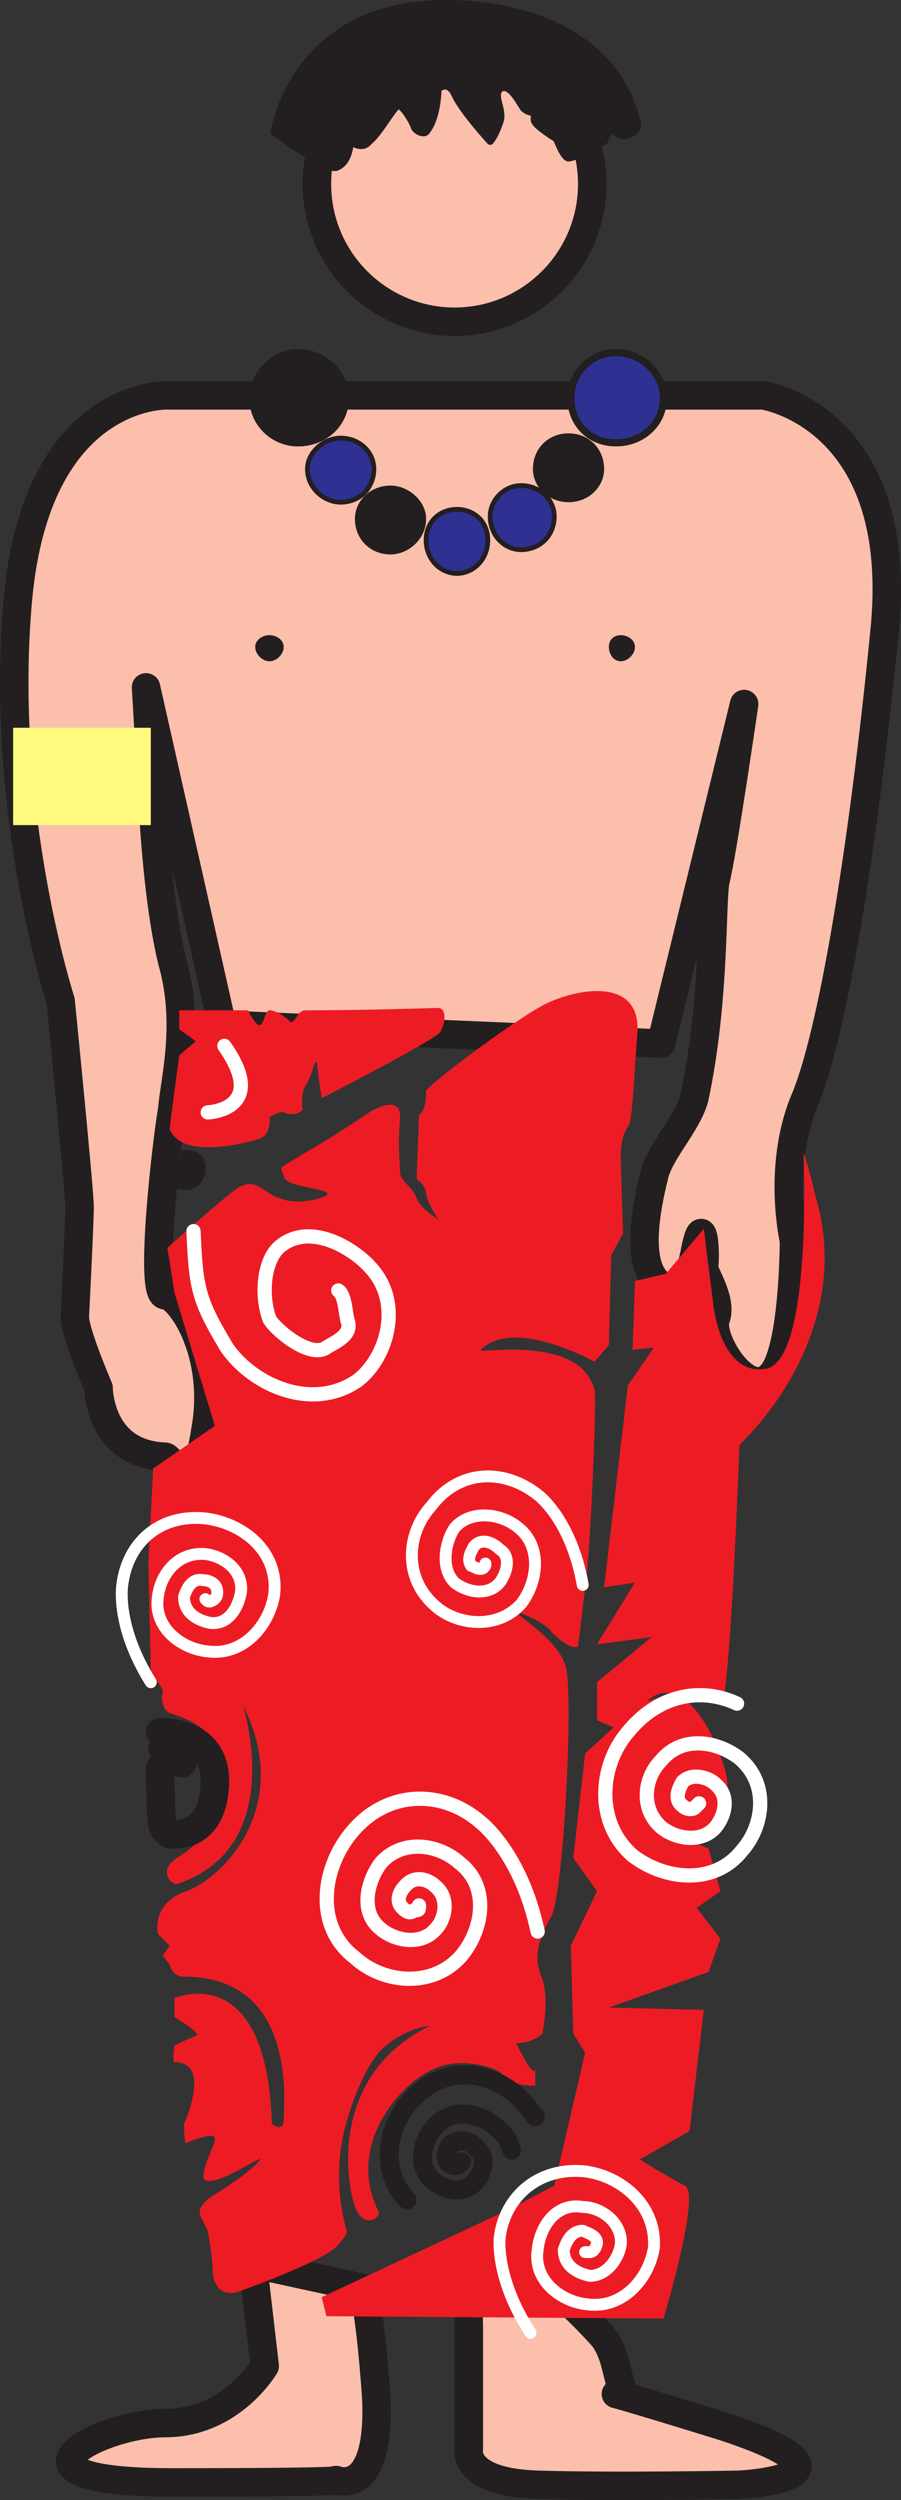<svg xmlns="http://www.w3.org/2000/svg" width="284.715" height="789.718"><rect width="100%" height="100%" fill="#333333" stroke="none"/><path fill="#fbbfac" fill-rule="evenodd" d="M100.149 58.133c0-24 19.5-43.5 43.5-43.5s43.5 19.5 43.5 43.5-19.5 43.5-43.5 43.5-43.5-19.5-43.5-43.5"/><path fill="none" stroke="#231f20" stroke-linecap="round" stroke-linejoin="round" stroke-miterlimit="10" stroke-width="9" d="M100.149 58.133c0-24 19.5-43.5 43.5-43.5s43.5 19.5 43.5 43.5-19.5 43.5-43.5 43.5-43.5-19.5-43.5-43.5zm0 0"/><path fill="#fbbfac" fill-rule="evenodd" d="m46.149 217.133 2.25 38.25s1.5 32.25 6.75 51c4.5 18.75 0 35.25-.75 44.25-1.5 8.25-7.5 58.5-2.25 58.5 4.5 0 17.25 18 12.75 42.75-3.75 24.75-10.5 8.25-12.75 8.25-21-.75-21-21.75-21-21.75-8.25-19.5-7.5-22.5-7.5-22.5s1.5-30 1.5-34.5c0-5.25-6-65.25-6-65.25s-19.5-60-13.5-126.75c6-66 47.25-64.5 47.25-64.5h188.25s45.75 6.75 38.25 75.75c-6.75 68.25-16.5 127.5-25.5 147.75-8.25 21-3 43.5-3 43.5s0 36-7.5 42.75c-7.5 7.5-19.5-12-17.25-18s-3.75-14.25-3.75-16.5c.75-2.25 0-20.25-3-3.75-3.75 16.5-5.25 10.5-5.25 10.5s-17.25 3.75-7.5-35.25c1.5-7.5 10.5-16.5 12.75-24.75 6.75-31.5 5.25-63 6.75-69 2.25-9 9-55.5 9-55.5l-26.25 107.25-138.75-6-24-106.5"/><path fill="none" stroke="#231f20" stroke-linecap="round" stroke-linejoin="round" stroke-miterlimit="10" stroke-width="9" d="m46.149 217.133 2.25 38.25s1.5 32.25 6.75 51c4.5 18.75 0 35.25-.75 44.25-1.5 8.25-7.5 58.5-2.25 58.5 4.5 0 17.25 18 12.75 42.75-3.75 24.75-10.5 8.25-12.75 8.25-21-.75-21-21.75-21-21.75-8.25-19.5-7.5-22.5-7.5-22.5s1.5-30 1.5-34.5c0-5.25-6-65.25-6-65.25s-19.5-60-13.5-126.75c6-66 47.25-64.5 47.25-64.5h188.25s45.75 6.75 38.25 75.75c-6.75 68.25-16.5 127.5-25.5 147.75-8.25 21-3 43.5-3 43.5s0 36-7.5 42.75c-7.5 7.5-19.5-12-17.25-18s-3.75-14.25-3.75-16.5c.75-2.25 0-20.25-3-3.75-3.75 16.5-5.25 10.5-5.25 10.5s-17.25 3.75-7.5-35.25c1.5-7.5 10.5-16.5 12.75-24.75 6.75-31.5 5.25-63 6.75-69 2.25-9 9-55.5 9-55.5l-26.25 107.25-138.75-6zm0 0"/><path fill="#fbbfac" fill-rule="evenodd" d="M114.399 722.633s2.25 3 4.5 34.5c1.5 32.25-12.75 26.25-12.75 26.25s6.75.75-51.75.75c-59.25 0-22.5-18.75-2.25-18.75 21 0 31.5-18 31.5-18l-3.75-32.25 34.5 7.5"/><path fill="none" stroke="#231f20" stroke-linecap="round" stroke-linejoin="round" stroke-miterlimit="10" stroke-width="9" d="M114.399 722.633s2.25 3 4.5 34.5c1.5 32.25-12.75 26.25-12.75 26.25s6.75.75-51.75.75c-59.25 0-22.5-18.75-2.25-18.75 21 0 31.5-18 31.5-18l-3.75-32.25zm0 0"/><path fill="#fbbfac" fill-rule="evenodd" d="M189.399 736.883c6 6 5.25 15.75 8.25 19.5 3 2.25-21-6 30 9.75 51 16.5 6 18.75 6 18.75s-39.75.75-63.75 0-21.75-11.25-21.75-11.25v-39s-3-45.75 41.25 2.25"/><path fill="none" stroke="#231f20" stroke-linecap="round" stroke-linejoin="round" stroke-miterlimit="10" stroke-width="9" d="M189.399 736.883c6 6 5.25 15.75 8.25 19.5 3 2.25-21-6 30 9.75 51 16.5 6 18.75 6 18.75s-39.75.75-63.75 0-21.75-11.25-21.75-11.25v-39s-3-45.75 41.25 2.25zm0 0"/><path fill="#ed1c24" fill-rule="evenodd" d="M52.899 394.133s14.25-12.75 21-18 9 .75 14.25 2.25c5.25 2.25 12 .75 15-.75 3-2.25-12.75-2.25-13.5-6s-3-1.5 6.75-7.5c10.5-6 20.25-12.75 20.25-12.75s10.5-6.75 9.75 2.25 0 13.5 0 16.5 3.75 4.5 5.25 8.25c.75 3 6.75 6.75 6.75 6.75s-3.75-6-3.75-8.25-3-4.5-3-4.5l.75-20.25s2.25-.75 2.25-7.5c0-1.5 27-21.75 36.75-27s31.5-9.75 30 9c-1.5 19.5-1.5 27-3 29.25s-2.25 5.25-2.25 9.75c0 3.75.75 24 .75 24l-3.75 6.75-.75 28.5-4.5 5.25s-25.5-14.25-36-3.75c-1.5 1.5 31.5-5.25 36 12.75.75 2.25-1.5 54.75-3 62.25-.75 6.75-2.25 18.75-2.25 18.75s-2.25 1.5-8.25-4.5c-.75-1.5-5.25-4.5-9.75-6-5.25-1.5 12 7.5 14.25 17.25s-.75 69.75-4.5 78c-4.5 8.25-6 13.5-3 20.25 2.25 6.75 0 17.25 0 17.25s-3 3-8.25 3c0 0 6 12.75 6 7.5v6s-9 0-10.5-3.75c-.75-1.5-12.75-6-21.75-1.5-10.5 4.5-27.75 24-17.25 45 .75 1.5-3.75 5.25-6.75 0s-10.5-42 22.5-58.5c3-.75-8.25 0-15.75 8.25-6.75 8.25-10.5 23.25-10.5 23.25s-4.5 14.25 0 31.5c0 2.25 2.25.75-3 6.75-6 5.25-31.5 14.25-31.5 14.25s-7.5 2.25-7.5-8.25c0-3-1.5-11.25-1.5-11.25l-2.25-4.5c-1.5-3 3-6 3-6s13.5-8.25 15.75-12c.75-1.5-12 7.5-16.5 6.75-3.75 0 1.5-9.75 2.25-12.75s-5.25-.75-9 .75c-.75.75-.75-6-.75-6s9-19.5-3-19.5c-.75 0 0-5.25 0-5.25s4.5-2.25 6.75-3-6.75-6-6.75-6v-6s29.25-12.75 30.75 39.75c0 0 3.75 3 3.75-1.5s4.5-45-31.5-45c-3.75 0-4.5-3.75-4.5-3.75l-2.25-3 2.25-3-3.75-3.75s-2.25-9.75 9-13.5c12-4.5 33.75-27 18-58.5-.75-1.5 15 44.25-21 56.25-.75.75-6.75-3.75 0-8.25 6-3.75 14.25-10.5 14.25-24-.75-13.5-4.5-18-16.5-21.75-1.5-.75-3-3-2.25-6.75.75-.75-3.75-5.25-3.75-6.75s-.75-33.75-.75-33.75l1.5-30 19.5-13.5-12.75-42-2.25-14.25m9.75-75h15.75c5.25 10.5 4.5 0 6.75 0s5.25 2.25 6.75 3.75c1.5 0 2.25-3.75 4.5-3.75 19.5 0 41.25-.75 42-.75 3 0 2.25 5.25.75 7.5-.75 2.25-37.5 21-37.5 21s-1.5-9.75-1.5-11.25c-.75-1.5-1.5 4.5-3.75 7.5-1.5 3-.75 7.5-.75 7.5s-2.25 2.25-6 .75c-.75-.75-4.5 1.5-4.5 1.5s.75 5.25-3 6.75c-4.5 1.5-24.75 6.75-28.5-3 0-1.5 3-23.25 3-23.25l5.25-4.5-5.25-3.75v-6h6"/><path fill="#231f20" fill-rule="evenodd" d="M86.649 41.633s6-40.5 54-40.5c2.25 0 51-1.5 60.75 37.5.75 3-4.5 6-6.75 3-1.5-3-3.75 3-3.75 3s-9 5.25-11.25 5.25c-1.5 0-3.75-6-3.75-6s-6-3.75-6.75-5.25c-.75-.75 0-3 0-3s-2.25 0-3.75-1.5c-1.5-2.25-4.5-8.25-7.5-6-2.25 2.25 1.5 6.75 0 10.5-1.5 4.5-3 6-3 6s-9-9.75-11.25-15c-2.25-4.5-5.25-1.5-5.25-1.5s0 9-3.75 13.5c-.75.75-3 0-3.75-1.5 0-.75-3.75-7.5-5.25-6.75s-6 9-9 11.25c-2.25 3-6 0-6 0s0 6.75-4.5 8.25c-3.75.75-19.5-11.25-19.5-11.25"/><path fill="none" stroke="#231f20" stroke-linecap="round" stroke-linejoin="round" stroke-miterlimit="10" stroke-width="2.25" d="M86.649 41.633s6-40.5 54-40.5c2.25 0 51-1.5 60.75 37.5.75 3-4.5 6-6.75 3-1.5-3-3.75 3-3.75 3s-9 5.25-11.25 5.25c-1.5 0-3.75-6-3.75-6s-6-3.75-6.75-5.25c-.75-.75 0-3 0-3s-2.25 0-3.75-1.5c-1.5-2.25-4.5-8.25-7.5-6-2.25 2.25 1.5 6.75 0 10.5-1.5 4.5-3 6-3 6s-9-9.75-11.25-15c-2.25-4.5-5.25-1.5-5.25-1.5s0 9-3.75 13.5c-.75.75-3 0-3.75-1.5 0-.75-3.75-7.5-5.25-6.75s-6 9-9 11.25c-2.25 3-6 0-6 0s0 6.75-4.5 8.25c-3.75.75-19.5-11.25-19.5-11.25zm0 0"/><path fill="#231f20" fill-rule="evenodd" d="M79.899 125.633c0-7.5 6.75-14.25 14.25-14.25 8.25 0 15 6.75 15 14.25 0 8.25-6.75 14.25-15 14.25-7.5 0-14.25-6-14.25-14.25"/><path fill="none" stroke="#231f20" stroke-linecap="round" stroke-linejoin="round" stroke-miterlimit="10" stroke-width="2.25" d="M79.899 125.633c0-7.5 6.75-14.25 14.25-14.25 8.25 0 15 6.75 15 14.25 0 8.25-6.75 14.25-15 14.25-7.5 0-14.25-6-14.25-14.25zm0 0"/><path fill="#231f20" fill-rule="evenodd" d="M79.899 125.633c0-7.5 6.75-14.25 14.25-14.25 8.25 0 15 6.75 15 14.25 0 8.25-6.75 14.25-15 14.25-7.5 0-14.25-6-14.25-14.25"/><path fill="none" stroke="#231f20" stroke-linecap="round" stroke-linejoin="round" stroke-miterlimit="10" stroke-width="2.25" d="M79.899 125.633c0-7.5 6.75-14.25 14.25-14.25 8.25 0 15 6.75 15 14.25 0 8.25-6.75 14.25-15 14.25-7.5 0-14.25-6-14.25-14.25zm0 0"/><path fill="#2e3192" fill-rule="evenodd" d="M180.399 125.633c0-7.5 6-14.25 14.25-14.25s15 6.75 15 14.25c0 8.25-6.75 14.25-15 14.25s-14.25-6-14.25-14.25"/><path fill="none" stroke="#231f20" stroke-linecap="round" stroke-linejoin="round" stroke-miterlimit="10" stroke-width="2.25" d="M180.399 125.633c0-7.5 6-14.25 14.25-14.25s15 6.75 15 14.25c0 8.25-6.75 14.25-15 14.25s-14.25-6-14.25-14.25zm0 0"/><path fill="#231f20" fill-rule="evenodd" d="M99.399 148.883c0-5.25 3.75-9 9-9s9 3.75 9 9-3.75 9-9 9-9-3.75-9-9"/><path fill="none" stroke="#231f20" stroke-linecap="round" stroke-linejoin="round" stroke-miterlimit="10" stroke-width=".75" d="M99.399 148.883c0-5.25 3.75-9 9-9s9 3.75 9 9-3.75 9-9 9-9-3.75-9-9zm0 0"/><path fill="#2e3192" fill-rule="evenodd" d="M97.149 148.133c0-5.25 5.25-9.75 10.5-9.75 6 0 10.5 4.5 10.5 9.75 0 6-4.5 10.5-10.5 10.5-5.25 0-10.5-4.5-10.5-10.5"/><path fill="none" stroke="#231f20" stroke-linecap="round" stroke-linejoin="round" stroke-miterlimit="10" stroke-width="1.5" d="M97.149 148.133c0-5.25 5.25-9.75 10.5-9.75 6 0 10.5 4.5 10.5 9.75 0 6-4.5 10.5-10.5 10.5-5.25 0-10.5-4.5-10.5-10.5zm0 0"/><path fill="#231f20" fill-rule="evenodd" d="M169.149 148.133c0-6 4.5-10.5 10.5-10.5s10.5 4.5 10.5 10.5c0 5.25-4.5 9.75-10.5 9.75s-10.5-4.5-10.5-9.75"/><path fill="none" stroke="#231f20" stroke-linecap="round" stroke-linejoin="round" stroke-miterlimit="10" stroke-width="1.5" d="M169.149 148.133c0-6 4.5-10.5 10.5-10.5s10.5 4.5 10.5 10.5c0 5.25-4.5 9.75-10.5 9.75s-10.5-4.5-10.5-9.75zm0 0"/><path fill="#231f20" fill-rule="evenodd" d="M112.899 163.883c0-5.25 4.5-9.75 10.5-9.75 5.25 0 10.5 4.5 10.5 9.75 0 6-5.25 10.5-10.5 10.5-6 0-10.5-4.5-10.5-10.5"/><path fill="none" stroke="#231f20" stroke-linecap="round" stroke-linejoin="round" stroke-miterlimit="10" stroke-width="1.5" d="M112.899 163.883c0-5.25 4.5-9.75 10.5-9.75 5.25 0 10.5 4.5 10.5 9.75 0 6-5.25 10.5-10.5 10.5-6 0-10.5-4.5-10.5-10.5zm0 0"/><path fill="#2e3192" fill-rule="evenodd" d="M154.899 163.133c0-5.25 4.5-9.75 9.75-9.75 6 0 10.5 4.5 10.5 9.75 0 6-4.5 10.5-10.5 10.5-5.25 0-9.75-4.5-9.75-10.5"/><path fill="none" stroke="#231f20" stroke-linecap="round" stroke-linejoin="round" stroke-miterlimit="10" stroke-width="1.5" d="M154.899 163.133c0-5.25 4.5-9.75 9.75-9.75 6 0 10.5 4.5 10.5 9.75 0 6-4.5 10.5-10.5 10.5-5.25 0-9.75-4.5-9.75-10.5zm0 0"/><path fill="#2e3192" fill-rule="evenodd" d="M134.649 170.633c0-6 4.5-9.75 9.75-9.75s9.75 3.75 9.75 9.75-4.5 10.5-9.75 10.5-9.75-4.5-9.75-10.5"/><path fill="none" stroke="#231f20" stroke-linecap="round" stroke-linejoin="round" stroke-miterlimit="10" stroke-width="1.5" d="M134.649 170.633c0-6 4.5-9.75 9.75-9.75s9.75 3.75 9.75 9.75-4.5 10.5-9.75 10.5-9.75-4.5-9.75-10.5zm0 0"/><path fill="#231f20" fill-rule="evenodd" d="M80.649 204.383c0-2.25 2.25-3.75 4.5-3.75s4.5 1.5 4.5 3.75-2.25 4.5-4.5 4.5-4.5-2.25-4.5-4.5m111.75 0c0-2.25 1.5-3.75 3.75-3.75s4.5 1.5 4.5 3.75-2.25 4.5-4.5 4.5-3.75-2.25-3.75-4.5"/><path fill="#fff97f" fill-rule="evenodd" d="M4.149 229.883h43.5v30.75h-43.5v-30.75"/><path fill="none" stroke="#fff" stroke-linecap="round" stroke-linejoin="round" stroke-miterlimit="10" stroke-width="4.5" d="M132.399 601.883c0 1.5 0 1.5-1.5 1.5-1.5 1.5-3 0-3.75-.75-2.25-2.25-.75-5.25.75-6.75 3-3.75 7.5-2.25 9.75 0 4.5 3.75 3 10.5 0 13.5-4.5 5.25-12.75 3.75-17.25 0-6.75-5.25-4.5-15 0-21 6.75-7.5 18-6 24.75 0 9.75 7.5 7.5 21 .75 29.25-9 10.5-24.75 9-33.75.75-12.75-9.75-10.5-27.75-1.5-39 11.25-14.25 29.25-14.25 41.25-3.75 0 0 12.75 9.75 18 34.5m-63-202.5c2.25 1.5 2.25 7.5 3 9.75 1.5 4.5-4.5 6.75-6.75 8.25-5.25 3.75-16.5-6-18-9-3-8.25-1.5-19.5 3.75-23.25 9.75-7.5 24 1.5 29.25 8.25 9 11.25 3.75 27.75-5.25 34.5-14.25 9.75-33 1.5-41.25-10.5-9-15-9.75-18.75-10.5-36.75m4.5-37.5s19.5-.75 5.25-21"/><path fill="#231f20" fill-rule="evenodd" d="M57.399 363.383s8.25-1.5 7.5 6.75c-1.5 8.25-9.75 5.25-9.75 5.25l2.25-12"/><path fill="none" stroke="#231f20" stroke-linecap="round" stroke-linejoin="round" stroke-miterlimit="10" stroke-width="9" d="M50.649 547.133s18-.75 17.25 16.5c-.75 18-14.25 15.75-14.25 15.75s-2.25-1.5-2.25-3c-.75-1.5-.75-18-.75-18s3-2.25 6.75-1.5c1.5.75-3.75-4.5-6-4.5"/><path fill="none" stroke="#fff" stroke-linecap="round" stroke-linejoin="round" stroke-miterlimit="10" stroke-width="3.75" d="M153.399 493.883c0 .75 0 .75-.75 1.5-1.5.75-3-.75-3.75-.75-1.5-2.25 0-4.5.75-6 2.25-3 6-1.5 8.25.75 3.75 2.25 2.25 7.5 0 10.5-3.75 4.5-10.5 3-14.25 0-4.5-4.5-3-12.75 0-17.25 5.25-6 15-4.5 20.25 0 7.5 6 6 17.25.75 24-7.5 8.25-20.25 6.75-27 .75-10.5-9-9-23.25-1.5-31.5 9-12 23.25-12 33.75-3.75 0 0 10.5 7.5 14.25 28.5m-119.25 4.5c.75.75.75.75 1.5.75 2.25-.75 2.25-2.25 2.25-3 0-3-3-3.75-4.5-3.75-3.75-.75-5.25 3-6 5.25 0 5.25 4.5 7.5 8.25 8.25 6 .75 9-5.25 9.75-9.75.75-6.75-5.25-11.25-11.25-12-9-.75-14.25 6.75-15 13.5-1.5 9.75 7.5 16.5 15.75 17.25 11.25 1.5 19.5-8.25 21-18 1.5-13.5-9.75-22.5-21.75-24-15-1.5-24.75 8.25-26.25 21 0 0-2.25 12.75 9 30.75"/><path fill="none" stroke="#231f20" stroke-linecap="round" stroke-linejoin="round" stroke-miterlimit="10" stroke-width="6" d="M128.649 694.883c-8.25-8.25-6.75-21.75 0-30 9.75-12 23.25-12 33.75-3.75 0 0 3 2.25 6.75 7.5"/><path fill="none" stroke="#231f20" stroke-linecap="round" stroke-linejoin="round" stroke-miterlimit="10" stroke-width="6" d="M145.899 682.883c-2.25 2.25-3 .75-3.75.75-2.25-1.5-.75-4.5 0-6 2.25-2.25 6.75-1.5 8.25.75 3.75 3 2.25 7.5 0 10.5-3.75 4.5-9.75 3-13.5 0-5.25-4.5-3.75-12 0-16.5 5.25-6.75 14.25-5.25 19.5-.75 3 2.25 4.5 4.5 5.25 7.5"/><path fill="#ed1c24" fill-rule="evenodd" d="m200.649 404.633-.75 21.75 6.75-.75-8.25 12-7.5 63.75 9.75-1.5-12 19.5 17.25-2.25-17.25 14.25v12l5.25 2.25-9 8.25-3.75 33 7.5 10.5-8.25 17.25.75 27.75 3.75 6-9.75 42-14.25 7.5-59.25 27.75 1.5 6 106.5.75s12-39.75 6.75-42c-4.5-2.25-14.25-8.25-14.25-8.25l15.75-9 4.5-38.25-30-.75 31.5-11.25 3.75-10.5-7.5-9.75 7.5-5.25-3.75-13.5-7.5-3s18.75-6 12-24c-6-18-15.75-27-24-19.5 8.25-2.25 13.5-7.5 24 1.5 3-17.25 5.25-82.5 5.25-82.5s37.5-33.75 24-78.75c-2.25-9.75-3.75-13.5-3.75-13.5s3 66-12 68.25c-14.25 2.25-16.5-20.25-16.5-20.25l-3-24-12 14.25-9.75 2.25"/><path fill="none" stroke="#fff" stroke-linecap="round" stroke-linejoin="round" stroke-miterlimit="10" stroke-width="4.5" d="m220.899 569.633-1.5 1.5c-1.5.75-3 0-3.75-.75-3-2.25-.75-6 0-7.5 3-3 8.25-1.5 10.5.75 4.5 3.75 3 9.75 0 13.5-4.5 5.25-12.75 3.75-17.25 0-6.75-6-5.25-15.75 0-21 6.75-8.25 18-6 24.75-.75 9.75 8.25 7.5 21.75.75 29.25-9 11.25-24.75 9-34.5 1.5-12-10.5-10.5-28.5-1.5-39 9.75-12 23.25-14.25 34.5-9"/><path fill="none" stroke="#fff" stroke-linecap="round" stroke-linejoin="round" stroke-miterlimit="10" stroke-width="3.75" d="M184.899 711.383h1.5c1.5 0 2.25-2.25 2.25-3 0-2.25-3-3-4.5-3.75-3.75 0-5.25 3.75-6 6 0 5.25 4.5 7.5 8.25 8.25 5.25 0 9-5.25 9.75-9.75.75-6.75-6-12-12-12-8.25-1.5-13.5 6-14.25 13.5-1.5 9.75 7.5 16.5 15.75 17.25 11.25 1.5 19.5-8.25 21-18 .75-13.5-10.5-22.5-21.75-24-15-1.5-25.5 8.25-27 21 0 0-1.5 12.75 9.75 30"/></svg>

